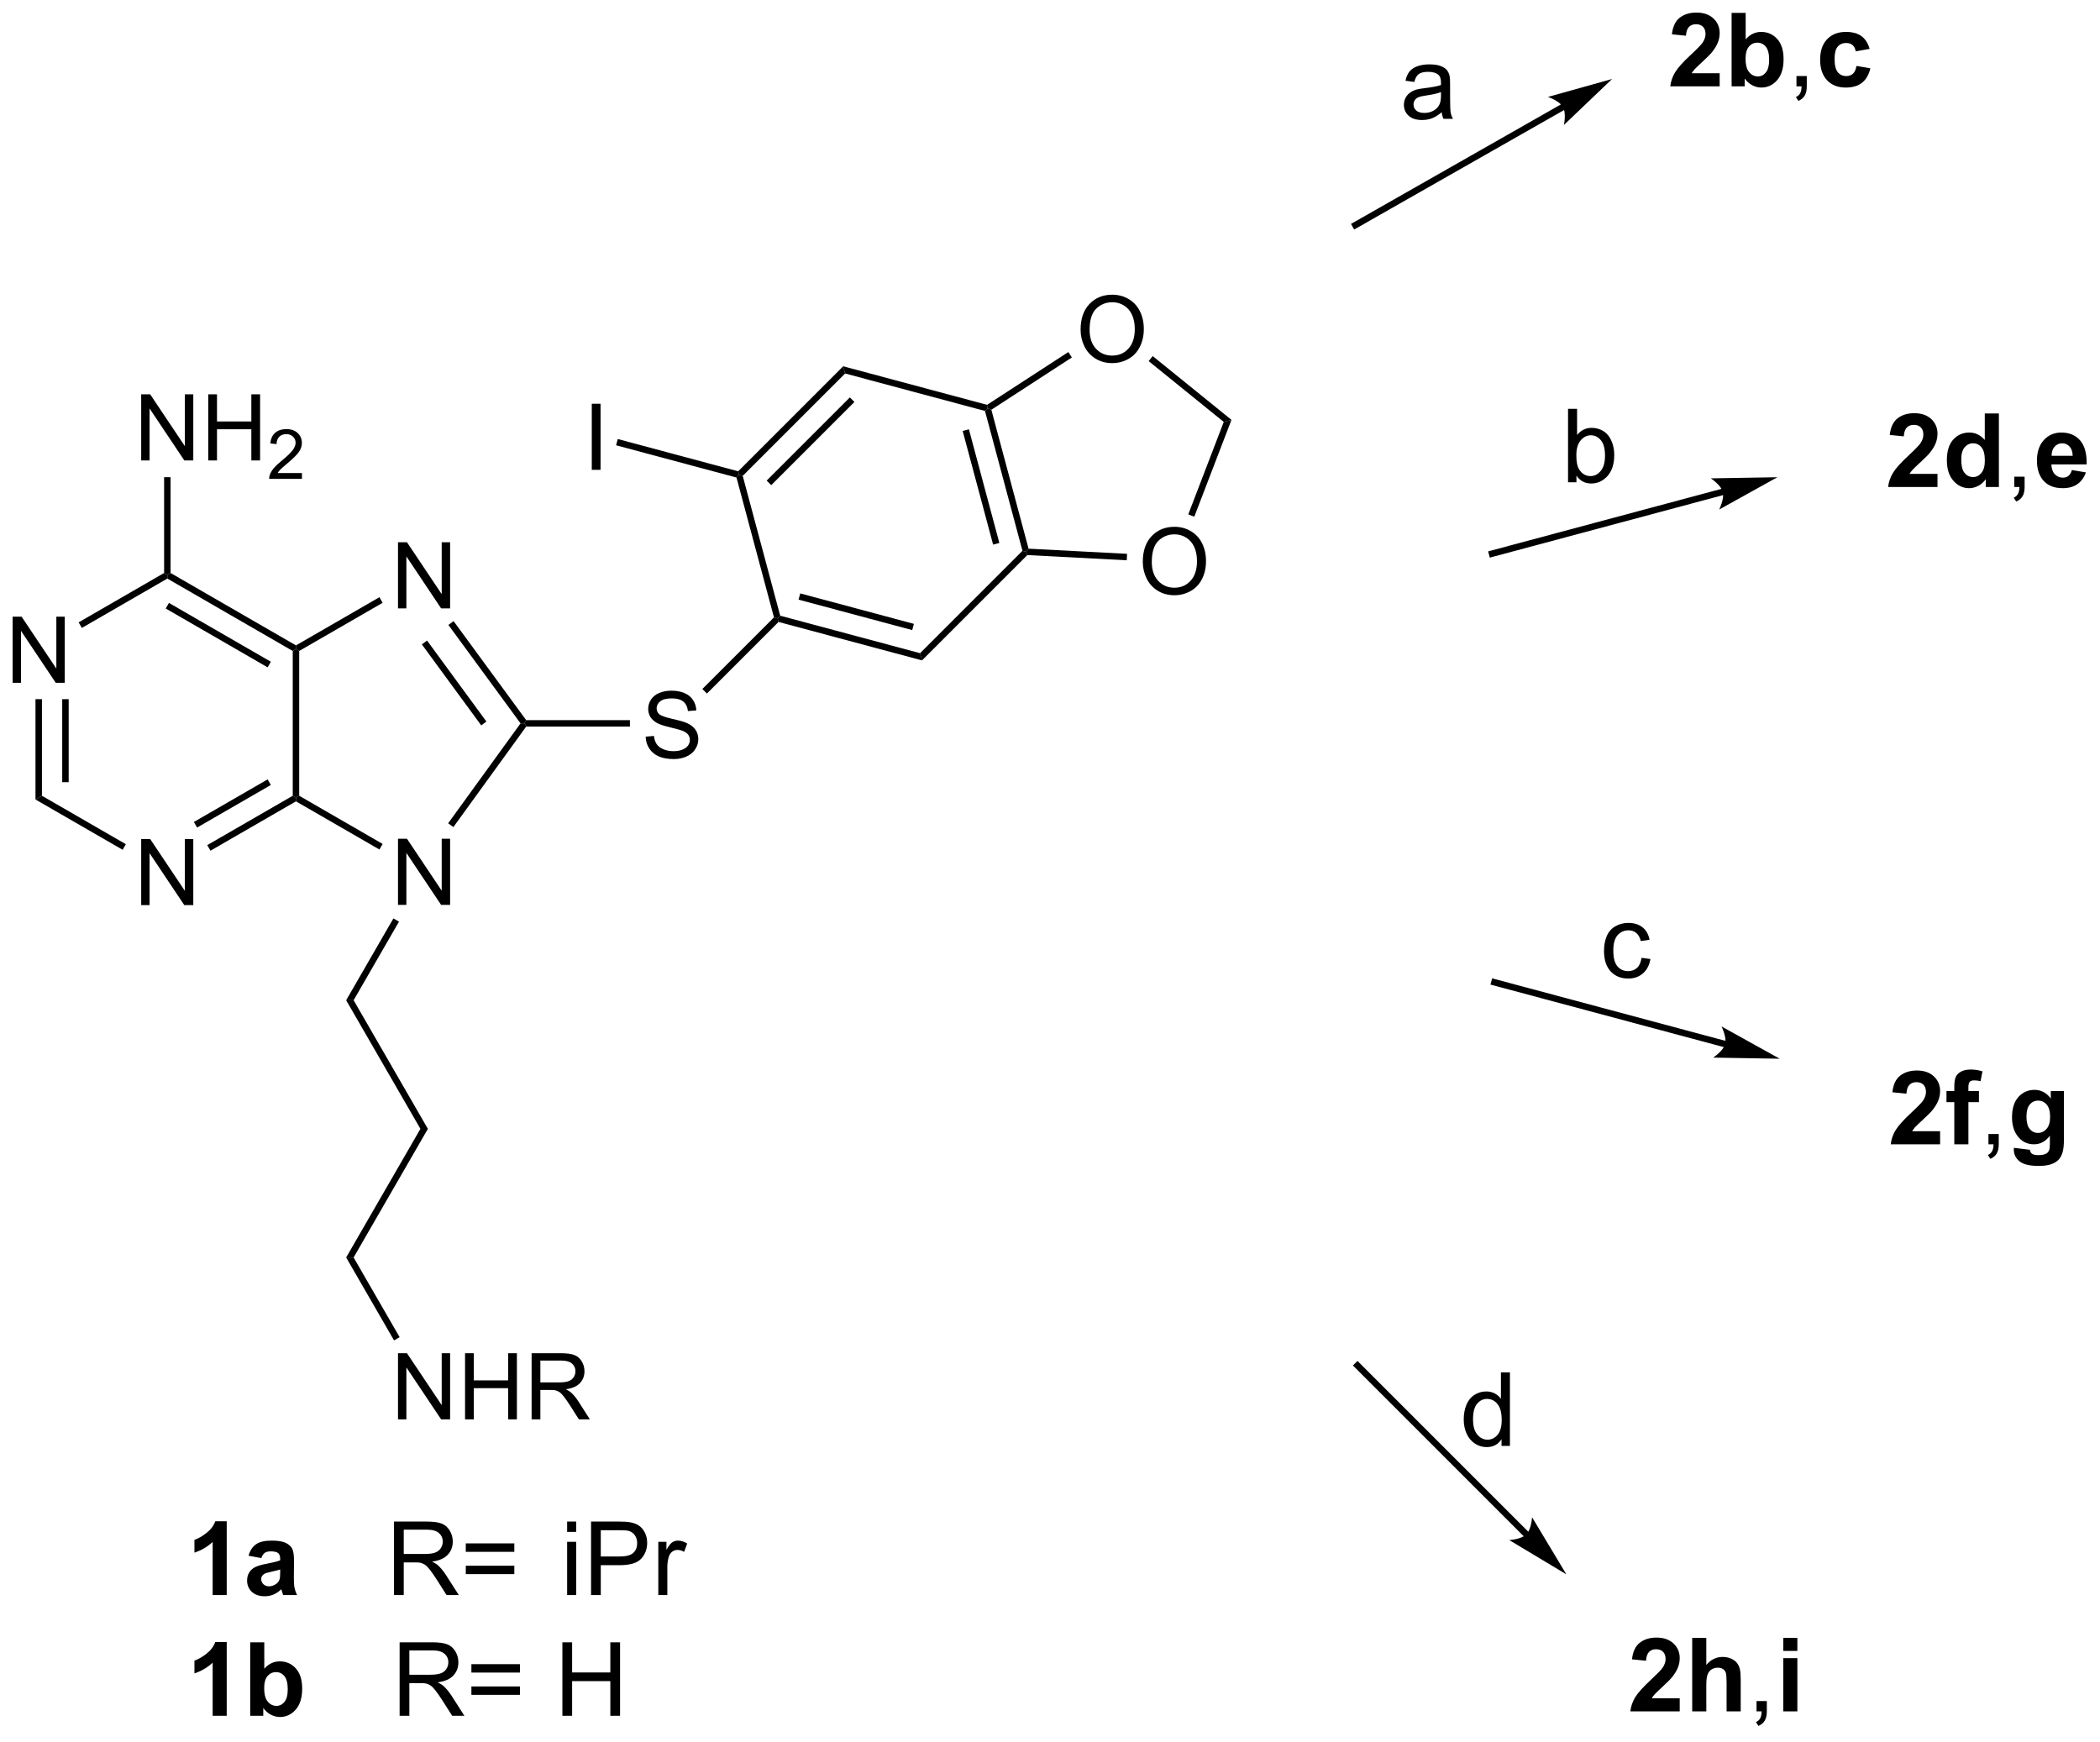 <?xml version="1.0" encoding="UTF-8"?>
<!DOCTYPE svg PUBLIC '-//W3C//DTD SVG 1.0//EN'
          'http://www.w3.org/TR/2001/REC-SVG-20010904/DTD/svg10.dtd'>
<svg stroke-dasharray="none" shape-rendering="auto" xmlns="http://www.w3.org/2000/svg" font-family="'Dialog'" text-rendering="auto" width="446" fill-opacity="1" color-interpolation="auto" color-rendering="auto" preserveAspectRatio="xMidYMid meet" font-size="12px" viewBox="0 0 446 370" fill="black" xmlns:xlink="http://www.w3.org/1999/xlink" stroke="black" image-rendering="auto" stroke-miterlimit="10" stroke-linecap="square" stroke-linejoin="miter" font-style="normal" stroke-width="1" height="370" stroke-dashoffset="0" font-weight="normal" stroke-opacity="1"
><!--Generated by the Batik Graphics2D SVG Generator--><defs id="genericDefs"
  /><g
  ><defs id="defs1"
    ><clipPath clipPathUnits="userSpaceOnUse" id="clipPath1"
      ><path d="M1.206 2.329 L168.415 2.329 L168.415 140.794 L1.206 140.794 L1.206 2.329 Z"
      /></clipPath
      ><clipPath clipPathUnits="userSpaceOnUse" id="clipPath2"
      ><path d="M10.026 27.733 L10.026 162.349 L172.585 162.349 L172.585 27.733 Z"
      /></clipPath
    ></defs
    ><g transform="scale(2.667,2.667) translate(-1.206,-2.329) matrix(1.029,0,0,1.029,-9.106,-26.198)"
    ><path d="M10.998 80.57 L10.998 75.452 L11.694 75.452 L14.382 79.469 L14.382 75.452 L15.031 75.452 L15.031 80.57 L14.335 80.57 L11.647 76.549 L11.647 80.57 L10.998 80.57 Z" stroke="none" clip-path="url(#clipPath2)"
    /></g
    ><g transform="matrix(2.743,0,0,2.743,-27.5,-76.071)"
    ><path d="M20.957 97.82 L20.957 92.702 L21.653 92.702 L24.341 96.719 L24.341 92.702 L24.991 92.702 L24.991 97.82 L24.295 97.82 L21.607 93.799 L21.607 97.82 L20.957 97.82 Z" stroke="none" clip-path="url(#clipPath2)"
    /></g
    ><g transform="matrix(2.743,0,0,2.743,-27.5,-76.071)"
    ><path d="M12.773 81.87 L13.273 81.87 L13.273 89.351 L12.773 89.64 ZM14.843 81.87 L14.843 88.3 L15.343 88.3 L15.343 81.87 Z" stroke="none" clip-path="url(#clipPath2)"
    /></g
    ><g transform="matrix(2.743,0,0,2.743,-27.5,-76.071)"
    ><path d="M12.773 89.64 L13.273 89.351 L19.769 93.102 L19.519 93.534 Z" stroke="none" clip-path="url(#clipPath2)"
    /></g
    ><g transform="matrix(2.743,0,0,2.743,-27.5,-76.071)"
    ><path d="M26.322 93.606 L26.072 93.173 L32.691 89.351 L32.941 89.495 L32.941 89.784 ZM25.287 91.813 L30.996 88.517 L30.746 88.084 L25.037 91.38 Z" stroke="none" clip-path="url(#clipPath2)"
    /></g
    ><g transform="matrix(2.743,0,0,2.743,-27.5,-76.071)"
    ><path d="M33.191 89.351 L32.941 89.495 L32.691 89.351 L32.691 78.14 L32.941 77.995 L33.191 78.14 Z" stroke="none" clip-path="url(#clipPath2)"
    /></g
    ><g transform="matrix(2.743,0,0,2.743,-27.5,-76.071)"
    ><path d="M32.941 77.707 L32.941 77.995 L32.691 78.14 L22.982 72.534 L22.982 72.245 L23.232 72.101 ZM30.996 78.974 L23.107 74.419 L22.857 74.852 L30.746 79.407 Z" stroke="none" clip-path="url(#clipPath2)"
    /></g
    ><g transform="matrix(2.743,0,0,2.743,-27.5,-76.071)"
    ><path d="M22.732 72.101 L22.982 72.245 L22.982 72.534 L16.363 76.356 L16.113 75.923 Z" stroke="none" clip-path="url(#clipPath2)"
    /></g
    ><g transform="matrix(2.743,0,0,2.743,-27.5,-76.071)"
    ><path d="M20.957 63.385 L20.957 58.267 L21.653 58.267 L24.341 62.284 L24.341 58.267 L24.991 58.267 L24.991 63.385 L24.295 63.385 L21.607 59.363 L21.607 63.385 L20.957 63.385 ZM26.149 63.385 L26.149 58.267 L26.826 58.267 L26.826 60.369 L29.486 60.369 L29.486 58.267 L30.163 58.267 L30.163 63.385 L29.486 63.385 L29.486 60.972 L26.826 60.972 L26.826 63.385 L26.149 63.385 Z" stroke="none" clip-path="url(#clipPath2)"
    /></g
    ><g transform="matrix(2.743,0,0,2.743,-27.5,-76.071)"
    ><path d="M33.404 64.361 L33.404 64.815 L30.866 64.815 Q30.86 64.644 30.922 64.487 Q31.018 64.229 31.231 63.977 Q31.445 63.726 31.849 63.396 Q32.473 62.883 32.693 62.583 Q32.913 62.282 32.913 62.015 Q32.913 61.736 32.713 61.544 Q32.514 61.35 32.191 61.35 Q31.85 61.35 31.646 61.554 Q31.442 61.759 31.44 62.12 L30.955 62.071 Q31.005 61.528 31.33 61.245 Q31.655 60.961 32.201 60.961 Q32.755 60.961 33.076 61.268 Q33.399 61.574 33.399 62.026 Q33.399 62.256 33.304 62.48 Q33.21 62.701 32.99 62.947 Q32.772 63.194 32.264 63.623 Q31.84 63.979 31.719 64.107 Q31.599 64.234 31.52 64.361 L33.404 64.361 Z" stroke="none" clip-path="url(#clipPath2)"
    /></g
    ><g transform="matrix(2.743,0,0,2.743,-27.5,-76.071)"
    ><path d="M23.232 72.101 L22.982 72.245 L22.732 72.101 L22.732 64.685 L23.232 64.685 Z" stroke="none" clip-path="url(#clipPath2)"
    /></g
    ><g transform="matrix(2.743,0,0,2.743,-27.5,-76.071)"
    ><path d="M40.841 74.84 L40.841 69.722 L41.537 69.722 L44.225 73.739 L44.225 69.722 L44.875 69.722 L44.875 74.84 L44.179 74.84 L41.49 70.818 L41.49 74.84 L40.841 74.84 Z" stroke="none" clip-path="url(#clipPath2)"
    /></g
    ><g transform="matrix(2.743,0,0,2.743,-27.5,-76.071)"
    ><path d="M33.191 78.14 L32.941 77.995 L32.941 77.707 L39.403 73.976 L39.653 74.409 Z" stroke="none" clip-path="url(#clipPath2)"
    /></g
    ><g transform="matrix(2.743,0,0,2.743,-27.5,-76.071)"
    ><path d="M40.841 97.8 L40.841 92.682 L41.537 92.682 L44.225 96.7 L44.225 92.682 L44.875 92.682 L44.875 97.8 L44.179 97.8 L41.49 93.778 L41.49 97.8 L40.841 97.8 Z" stroke="none" clip-path="url(#clipPath2)"
    /></g
    ><g transform="matrix(2.743,0,0,2.743,-27.5,-76.071)"
    ><path d="M32.941 89.784 L32.941 89.495 L33.191 89.351 L39.653 93.082 L39.403 93.514 Z" stroke="none" clip-path="url(#clipPath2)"
    /></g
    ><g transform="matrix(2.743,0,0,2.743,-27.5,-76.071)"
    ><path d="M45.129 91.777 L44.724 91.483 L50.329 83.746 L50.638 83.745 L50.766 83.995 Z" stroke="none" clip-path="url(#clipPath2)"
    /></g
    ><g transform="matrix(2.743,0,0,2.743,-27.5,-76.071)"
    ><path d="M50.765 83.495 L50.638 83.745 L50.329 83.746 L44.743 76.125 L45.146 75.829 ZM47.688 83.606 L43.092 77.335 L42.688 77.63 L47.285 83.902 Z" stroke="none" clip-path="url(#clipPath2)"
    /></g
    ><g transform="matrix(2.743,0,0,2.743,-27.5,-76.071)"
    ><path d="M60.017 84.775 L60.657 84.719 Q60.702 85.103 60.867 85.35 Q61.034 85.596 61.383 85.748 Q61.733 85.899 62.168 85.899 Q62.557 85.899 62.852 85.785 Q63.15 85.668 63.294 85.468 Q63.439 85.268 63.439 85.031 Q63.439 84.789 63.299 84.609 Q63.159 84.43 62.838 84.307 Q62.633 84.228 61.928 84.058 Q61.223 83.888 60.939 83.739 Q60.574 83.546 60.392 83.262 Q60.213 82.978 60.213 82.624 Q60.213 82.238 60.432 81.9 Q60.653 81.563 61.074 81.388 Q61.498 81.214 62.014 81.214 Q62.584 81.214 63.017 81.398 Q63.453 81.582 63.685 81.938 Q63.92 82.294 63.939 82.743 L63.29 82.792 Q63.236 82.308 62.934 82.061 Q62.633 81.812 62.042 81.812 Q61.428 81.812 61.146 82.038 Q60.867 82.261 60.867 82.58 Q60.867 82.855 61.065 83.034 Q61.26 83.211 62.086 83.399 Q62.913 83.585 63.22 83.725 Q63.667 83.93 63.879 84.246 Q64.093 84.563 64.093 84.975 Q64.093 85.382 63.858 85.745 Q63.625 86.106 63.185 86.309 Q62.747 86.509 62.2 86.509 Q61.505 86.509 61.034 86.306 Q60.567 86.101 60.299 85.697 Q60.031 85.289 60.017 84.775 Z" stroke="none" clip-path="url(#clipPath2)"
    /></g
    ><g transform="matrix(2.743,0,0,2.743,-27.5,-76.071)"
    ><path d="M50.766 83.995 L50.638 83.745 L50.765 83.495 L58.798 83.495 L58.798 83.995 Z" stroke="none" clip-path="url(#clipPath2)"
    /></g
    ><g transform="matrix(2.743,0,0,2.743,-27.5,-76.071)"
    ><path d="M40.485 98.849 L40.918 99.099 L37.405 105.185 L36.827 105.185 Z" stroke="none" clip-path="url(#clipPath2)"
    /></g
    ><g transform="matrix(2.743,0,0,2.743,-27.5,-76.071)"
    ><path d="M36.827 105.185 L37.405 105.185 L43.155 115.144 L42.577 115.144 Z" stroke="none" clip-path="url(#clipPath2)"
    /></g
    ><g transform="matrix(2.743,0,0,2.743,-27.5,-76.071)"
    ><path d="M42.577 115.144 L43.155 115.144 L37.405 125.103 L36.827 125.103 Z" stroke="none" clip-path="url(#clipPath2)"
    /></g
    ><g transform="matrix(2.743,0,0,2.743,-27.5,-76.071)"
    ><path d="M40.841 137.638 L40.841 132.519 L41.537 132.519 L44.225 136.537 L44.225 132.519 L44.875 132.519 L44.875 137.638 L44.179 137.638 L41.49 133.616 L41.49 137.638 L40.841 137.638 ZM46.033 137.638 L46.033 132.519 L46.71 132.519 L46.71 134.621 L49.37 134.621 L49.37 132.519 L50.047 132.519 L50.047 137.638 L49.37 137.638 L49.37 135.224 L46.71 135.224 L46.71 137.638 L46.033 137.638 ZM51.187 137.638 L51.187 132.519 L53.456 132.519 Q54.14 132.519 54.496 132.657 Q54.852 132.794 55.064 133.143 Q55.279 133.492 55.279 133.916 Q55.279 134.461 54.925 134.835 Q54.573 135.208 53.835 135.308 Q54.105 135.438 54.245 135.564 Q54.541 135.836 54.806 136.244 L55.697 137.638 L54.846 137.638 L54.168 136.572 Q53.87 136.111 53.677 135.866 Q53.486 135.622 53.335 135.524 Q53.184 135.427 53.026 135.389 Q52.911 135.364 52.648 135.364 L51.864 135.364 L51.864 137.638 L51.187 137.638 ZM51.864 134.777 L53.319 134.777 Q53.784 134.777 54.045 134.682 Q54.308 134.586 54.443 134.375 Q54.58 134.163 54.58 133.916 Q54.58 133.553 54.315 133.32 Q54.052 133.085 53.484 133.085 L51.864 133.085 L51.864 134.777 Z" stroke="none" clip-path="url(#clipPath2)"
    /></g
    ><g transform="matrix(2.743,0,0,2.743,-27.5,-76.071)"
    ><path d="M36.827 125.103 L37.405 125.103 L40.967 131.274 L40.534 131.524 Z" stroke="none" clip-path="url(#clipPath2)"
    /></g
    ><g transform="matrix(2.743,0,0,2.743,-27.5,-76.071)"
    ><path d="M64.759 81.438 L64.406 81.084 L69.951 75.539 L70.23 75.614 L70.305 75.892 Z" stroke="none" clip-path="url(#clipPath2)"
    /></g
    ><g transform="matrix(2.743,0,0,2.743,-27.5,-76.071)"
    ><path d="M70.305 75.892 L70.23 75.614 L70.434 75.409 L81.263 78.311 L81.413 78.869 ZM71.855 74.165 L80.655 76.523 L80.784 76.04 L71.985 73.682 Z" stroke="none" clip-path="url(#clipPath2)"
    /></g
    ><g transform="matrix(2.743,0,0,2.743,-27.5,-76.071)"
    ><path d="M81.413 78.869 L81.263 78.311 L89.191 70.384 L89.47 70.458 L89.568 70.714 Z" stroke="none" clip-path="url(#clipPath2)"
    /></g
    ><g transform="matrix(2.743,0,0,2.743,-27.5,-76.071)"
    ><path d="M89.664 70.218 L89.47 70.458 L89.191 70.384 L86.289 59.554 L86.493 59.35 L86.782 59.461 ZM87.402 69.775 L85.045 60.976 L84.562 61.105 L86.919 69.904 Z" stroke="none" clip-path="url(#clipPath2)"
    /></g
    ><g transform="matrix(2.743,0,0,2.743,-27.5,-76.071)"
    ><path d="M86.45 59.08 L86.493 59.35 L86.289 59.554 L75.46 56.653 L75.31 56.095 Z" stroke="none" clip-path="url(#clipPath2)"
    /></g
    ><g transform="matrix(2.743,0,0,2.743,-27.5,-76.071)"
    ><path d="M75.31 56.095 L75.46 56.653 L67.532 64.58 L67.253 64.505 L67.179 64.227 ZM75.827 58.506 L69.385 64.947 L69.739 65.301 L76.18 58.859 Z" stroke="none" clip-path="url(#clipPath2)"
    /></g
    ><g transform="matrix(2.743,0,0,2.743,-27.5,-76.071)"
    ><path d="M67.049 64.71 L67.253 64.505 L67.532 64.58 L70.434 75.409 L70.23 75.614 L69.951 75.539 Z" stroke="none" clip-path="url(#clipPath2)"
    /></g
    ><g transform="matrix(2.743,0,0,2.743,-27.5,-76.071)"
    ><path d="M55.846 64.114 L55.846 58.996 L56.524 58.996 L56.524 64.114 L55.846 64.114 Z" stroke="none" clip-path="url(#clipPath2)"
    /></g
    ><g transform="matrix(2.743,0,0,2.743,-27.5,-76.071)"
    ><path d="M67.179 64.227 L67.253 64.505 L67.049 64.71 L57.726 62.212 L57.855 61.728 Z" stroke="none" clip-path="url(#clipPath2)"
    /></g
    ><g transform="matrix(2.743,0,0,2.743,-27.5,-76.071)"
    ><path d="M98.508 71.243 Q98.508 69.967 99.192 69.248 Q99.876 68.526 100.959 68.526 Q101.666 68.526 102.234 68.866 Q102.804 69.204 103.102 69.809 Q103.402 70.414 103.402 71.182 Q103.402 71.962 103.088 72.576 Q102.774 73.191 102.197 73.507 Q101.622 73.824 100.954 73.824 Q100.232 73.824 99.662 73.475 Q99.094 73.123 98.801 72.52 Q98.508 71.915 98.508 71.243 ZM99.206 71.252 Q99.206 72.178 99.702 72.711 Q100.2 73.242 100.951 73.242 Q101.715 73.242 102.208 72.704 Q102.704 72.166 102.704 71.18 Q102.704 70.553 102.492 70.088 Q102.281 69.623 101.873 69.367 Q101.468 69.108 100.961 69.108 Q100.242 69.108 99.723 69.604 Q99.206 70.097 99.206 71.252 Z" stroke="none" clip-path="url(#clipPath2)"
    /></g
    ><g transform="matrix(2.743,0,0,2.743,-27.5,-76.071)"
    ><path d="M93.692 53.269 Q93.692 51.994 94.376 51.274 Q95.06 50.553 96.143 50.553 Q96.85 50.553 97.418 50.893 Q97.988 51.23 98.286 51.835 Q98.587 52.441 98.587 53.209 Q98.587 53.988 98.272 54.603 Q97.958 55.217 97.381 55.534 Q96.806 55.85 96.138 55.85 Q95.416 55.85 94.846 55.501 Q94.278 55.15 93.985 54.547 Q93.692 53.942 93.692 53.269 ZM94.39 53.278 Q94.39 54.205 94.886 54.738 Q95.384 55.268 96.136 55.268 Q96.899 55.268 97.392 54.731 Q97.888 54.193 97.888 53.206 Q97.888 52.58 97.676 52.115 Q97.465 51.649 97.057 51.393 Q96.652 51.135 96.145 51.135 Q95.426 51.135 94.907 51.63 Q94.39 52.124 94.39 53.278 Z" stroke="none" clip-path="url(#clipPath2)"
    /></g
    ><g transform="matrix(2.743,0,0,2.743,-27.5,-76.071)"
    ><path d="M89.568 70.714 L89.47 70.458 L89.664 70.218 L97.291 70.618 L97.265 71.117 Z" stroke="none" clip-path="url(#clipPath2)"
    /></g
    ><g transform="matrix(2.743,0,0,2.743,-27.5,-76.071)"
    ><path d="M102.495 67.744 L102.028 67.565 L104.777 60.404 L105.374 60.244 Z" stroke="none" clip-path="url(#clipPath2)"
    /></g
    ><g transform="matrix(2.743,0,0,2.743,-27.5,-76.071)"
    ><path d="M105.374 60.244 L104.777 60.404 L98.962 55.695 L99.276 55.306 Z" stroke="none" clip-path="url(#clipPath2)"
    /></g
    ><g transform="matrix(2.743,0,0,2.743,-27.5,-76.071)"
    ><path d="M92.744 54.993 L93.016 55.412 L86.782 59.461 L86.493 59.35 L86.45 59.08 Z" stroke="none" clip-path="url(#clipPath2)"
    /></g
    ><g transform="matrix(2.743,0,0,2.743,-27.5,-76.071)"
    ><path d="M27.58 151.243 L26.491 151.243 L26.491 147.131 Q25.893 147.69 25.08 147.959 L25.08 146.968 Q25.507 146.828 26.007 146.44 Q26.509 146.049 26.695 145.529 L27.58 145.529 L27.58 151.243 ZM30.26 148.379 L29.269 148.2 Q29.437 147.602 29.843 147.315 Q30.252 147.028 31.054 147.028 Q31.784 147.028 32.141 147.201 Q32.498 147.372 32.643 147.638 Q32.791 147.905 32.791 148.614 L32.778 149.887 Q32.778 150.431 32.83 150.69 Q32.884 150.948 33.026 151.243 L31.947 151.243 Q31.906 151.135 31.844 150.92 Q31.815 150.824 31.805 150.793 Q31.525 151.065 31.207 151.202 Q30.889 151.337 30.526 151.337 Q29.89 151.337 29.522 150.992 Q29.157 150.645 29.157 150.118 Q29.157 149.768 29.323 149.494 Q29.491 149.22 29.791 149.075 Q30.092 148.93 30.658 148.821 Q31.424 148.676 31.719 148.552 L31.719 148.443 Q31.719 148.13 31.564 147.995 Q31.409 147.861 30.977 147.861 Q30.687 147.861 30.524 147.977 Q30.361 148.091 30.26 148.379 ZM31.719 149.264 Q31.51 149.333 31.054 149.432 Q30.601 149.528 30.462 149.621 Q30.247 149.771 30.247 150.004 Q30.247 150.234 30.418 150.402 Q30.588 150.568 30.852 150.568 Q31.148 150.568 31.417 150.374 Q31.613 150.226 31.675 150.012 Q31.719 149.872 31.719 149.481 L31.719 149.264 Z" stroke="none" clip-path="url(#clipPath2)"
    /></g
    ><g transform="matrix(2.743,0,0,2.743,-27.5,-76.071)"
    ><path d="M40.533 151.243 L40.533 145.553 L43.056 145.553 Q43.817 145.553 44.213 145.705 Q44.609 145.858 44.844 146.246 Q45.082 146.634 45.082 147.105 Q45.082 147.711 44.689 148.127 Q44.298 148.542 43.478 148.653 Q43.778 148.798 43.933 148.938 Q44.262 149.24 44.557 149.693 L45.548 151.243 L44.601 151.243 L43.848 150.058 Q43.517 149.546 43.302 149.274 Q43.09 149.002 42.921 148.893 Q42.753 148.785 42.577 148.743 Q42.45 148.715 42.158 148.715 L41.286 148.715 L41.286 151.243 L40.533 151.243 ZM41.286 148.063 L42.903 148.063 Q43.421 148.063 43.711 147.957 Q44.003 147.851 44.153 147.615 Q44.306 147.38 44.306 147.105 Q44.306 146.702 44.011 146.443 Q43.718 146.181 43.087 146.181 L41.286 146.181 L41.286 148.063 ZM49.848 147.897 L46.09 147.897 L46.09 147.245 L49.848 147.245 L49.848 147.897 ZM49.848 149.623 L46.09 149.623 L46.09 148.971 L49.848 148.971 L49.848 149.623 Z" stroke="none" clip-path="url(#clipPath2)"
    /></g
    ><g transform="matrix(2.743,0,0,2.743,-27.5,-76.071)"
    ><path d="M53.937 146.355 L53.937 145.553 L54.636 145.553 L54.636 146.355 L53.937 146.355 ZM53.937 151.243 L53.937 147.121 L54.636 147.121 L54.636 151.243 L53.937 151.243 ZM55.789 151.243 L55.789 145.553 L57.937 145.553 Q58.504 145.553 58.801 145.607 Q59.221 145.677 59.503 145.873 Q59.787 146.067 59.961 146.422 Q60.134 146.774 60.134 147.198 Q60.134 147.923 59.671 148.428 Q59.21 148.93 58.002 148.93 L56.542 148.93 L56.542 151.243 L55.789 151.243 ZM56.542 148.257 L58.015 148.257 Q58.744 148.257 59.05 147.985 Q59.358 147.713 59.358 147.222 Q59.358 146.865 59.177 146.611 Q58.995 146.355 58.7 146.275 Q58.511 146.223 57.999 146.223 L56.542 146.223 L56.542 148.257 ZM60.996 151.243 L60.996 147.121 L61.625 147.121 L61.625 147.744 Q61.865 147.307 62.067 147.167 Q62.272 147.028 62.518 147.028 Q62.87 147.028 63.234 147.253 L62.994 147.9 Q62.738 147.75 62.481 147.75 Q62.254 147.75 62.07 147.887 Q61.889 148.024 61.811 148.27 Q61.695 148.643 61.695 149.085 L61.695 151.243 L60.996 151.243 Z" stroke="none" clip-path="url(#clipPath2)"
    /></g
    ><g transform="matrix(2.743,0,0,2.743,-27.5,-76.071)"
    ><path d="M27.58 160.593 L26.491 160.593 L26.491 156.481 Q25.893 157.04 25.08 157.309 L25.08 156.318 Q25.507 156.178 26.007 155.79 Q26.509 155.399 26.695 154.879 L27.58 154.879 L27.58 160.593 ZM29.398 160.593 L29.398 154.903 L30.488 154.903 L30.488 156.952 Q30.992 156.378 31.683 156.378 Q32.436 156.378 32.928 156.924 Q33.422 157.467 33.422 158.489 Q33.422 159.545 32.92 160.117 Q32.418 160.686 31.699 160.686 Q31.347 160.686 31.003 160.511 Q30.658 160.332 30.41 159.988 L30.41 160.593 L29.398 160.593 ZM30.48 158.443 Q30.48 159.082 30.682 159.39 Q30.966 159.825 31.435 159.825 Q31.797 159.825 32.051 159.517 Q32.304 159.206 32.304 158.544 Q32.304 157.837 32.048 157.524 Q31.792 157.211 31.393 157.211 Q31 157.211 30.739 157.516 Q30.48 157.822 30.48 158.443 Z" stroke="none" clip-path="url(#clipPath2)"
    /></g
    ><g transform="matrix(2.743,0,0,2.743,-27.5,-76.071)"
    ><path d="M40.967 160.593 L40.967 154.903 L43.49 154.903 Q44.251 154.903 44.647 155.055 Q45.043 155.208 45.278 155.596 Q45.516 155.984 45.516 156.455 Q45.516 157.061 45.123 157.477 Q44.732 157.892 43.912 158.003 Q44.212 158.148 44.367 158.287 Q44.696 158.59 44.991 159.043 L45.982 160.593 L45.035 160.593 L44.282 159.408 Q43.951 158.896 43.736 158.624 Q43.524 158.352 43.355 158.244 Q43.187 158.135 43.011 158.093 Q42.885 158.065 42.592 158.065 L41.72 158.065 L41.72 160.593 L40.967 160.593 ZM41.72 157.413 L43.337 157.413 Q43.855 157.413 44.145 157.307 Q44.437 157.201 44.587 156.965 Q44.74 156.73 44.74 156.455 Q44.74 156.052 44.445 155.793 Q44.153 155.531 43.521 155.531 L41.72 155.531 L41.72 157.413 ZM50.282 157.247 L46.524 157.247 L46.524 156.595 L50.282 156.595 L50.282 157.247 ZM50.282 158.973 L46.524 158.973 L46.524 158.321 L50.282 158.321 L50.282 158.973 ZM53.57 160.593 L53.57 154.903 L54.323 154.903 L54.323 157.239 L57.281 157.239 L57.281 154.903 L58.034 154.903 L58.034 160.593 L57.281 160.593 L57.281 157.91 L54.323 157.91 L54.323 160.593 L53.57 160.593 Z" stroke="none" clip-path="url(#clipPath2)"
    /></g
    ><g transform="matrix(2.743,0,0,2.743,-27.5,-76.071)"
    ><path d="M128.384 146.367 L115.308 133.291 L115.131 133.114 L114.777 133.467 L114.954 133.644 L128.031 146.721 L128.207 146.898 L128.561 146.544 L128.384 146.367 ZM131.301 149.638 L128.649 145.218 C128.649 145.218 128.594 146.157 128.207 146.544 C127.821 146.931 126.882 146.986 126.882 146.986 Z" stroke="none" clip-path="url(#clipPath2)"
    /></g
    ><g transform="matrix(2.743,0,0,2.743,-27.5,-76.071)"
    ><path d="M143.173 33.405 L143.173 34.42 L139.35 34.42 Q139.412 33.845 139.723 33.33 Q140.034 32.815 140.95 31.966 Q141.687 31.278 141.853 31.035 Q142.078 30.696 142.078 30.367 Q142.078 30.002 141.881 29.805 Q141.687 29.609 141.34 29.609 Q140.999 29.609 140.797 29.816 Q140.595 30.02 140.564 30.499 L139.477 30.39 Q139.575 29.49 140.088 29.099 Q140.6 28.706 141.369 28.706 Q142.21 28.706 142.691 29.161 Q143.173 29.614 143.173 30.289 Q143.173 30.672 143.035 31.022 Q142.898 31.369 142.598 31.749 Q142.401 32 141.884 32.474 Q141.369 32.947 141.229 33.102 Q141.092 33.258 141.006 33.405 L143.173 33.405 ZM144.098 34.42 L144.098 28.729 L145.187 28.729 L145.187 30.779 Q145.692 30.204 146.383 30.204 Q147.136 30.204 147.628 30.75 Q148.122 31.294 148.122 32.316 Q148.122 33.372 147.62 33.944 Q147.118 34.513 146.398 34.513 Q146.046 34.513 145.702 34.337 Q145.358 34.158 145.11 33.814 L145.11 34.42 L144.098 34.42 ZM145.179 32.269 Q145.179 32.908 145.381 33.216 Q145.666 33.651 146.134 33.651 Q146.497 33.651 146.75 33.343 Q147.004 33.033 147.004 32.37 Q147.004 31.664 146.748 31.351 Q146.492 31.037 146.093 31.037 Q145.7 31.037 145.438 31.343 Q145.179 31.648 145.179 32.269 Z" stroke="none" clip-path="url(#clipPath2)"
    /></g
    ><g transform="matrix(2.743,0,0,2.743,-27.5,-76.071)"
    ><path d="M149.12 34.42 L149.12 33.623 L149.918 33.623 L149.918 34.42 Q149.918 34.86 149.762 35.129 Q149.607 35.398 149.268 35.545 L149.074 35.248 Q149.297 35.15 149.4 34.961 Q149.506 34.774 149.516 34.42 L149.12 34.42 Z" stroke="none" clip-path="url(#clipPath2)"
    /></g
    ><g transform="matrix(2.743,0,0,2.743,-27.5,-76.071)"
    ><path d="M154.786 31.516 L153.709 31.71 Q153.655 31.387 153.463 31.224 Q153.272 31.061 152.964 31.061 Q152.558 31.061 152.314 31.343 Q152.071 31.625 152.071 32.285 Q152.071 33.017 152.317 33.32 Q152.565 33.623 152.979 33.623 Q153.29 33.623 153.487 33.447 Q153.686 33.271 153.769 32.839 L154.84 33.022 Q154.672 33.76 154.198 34.138 Q153.725 34.513 152.93 34.513 Q152.024 34.513 151.486 33.944 Q150.951 33.372 150.951 32.362 Q150.951 31.34 151.489 30.773 Q152.03 30.204 152.948 30.204 Q153.702 30.204 154.147 30.527 Q154.592 30.851 154.786 31.516 Z" stroke="none" clip-path="url(#clipPath2)"
    /></g
    ><g transform="matrix(2.743,0,0,2.743,-27.5,-76.071)"
    ><path d="M160.241 115.326 L160.241 116.34 L156.419 116.34 Q156.481 115.766 156.792 115.251 Q157.102 114.736 158.018 113.887 Q158.756 113.198 158.921 112.955 Q159.147 112.616 159.147 112.288 Q159.147 111.923 158.95 111.726 Q158.756 111.529 158.409 111.529 Q158.067 111.529 157.866 111.736 Q157.664 111.941 157.633 112.419 L156.546 112.311 Q156.644 111.41 157.156 111.019 Q157.669 110.626 158.438 110.626 Q159.279 110.626 159.76 111.082 Q160.241 111.534 160.241 112.21 Q160.241 112.593 160.104 112.942 Q159.967 113.289 159.667 113.669 Q159.47 113.921 158.952 114.394 Q158.438 114.868 158.298 115.023 Q158.161 115.178 158.075 115.326 L160.241 115.326 ZM160.734 112.218 L161.34 112.218 L161.34 111.907 Q161.34 111.387 161.451 111.131 Q161.562 110.875 161.857 110.714 Q162.155 110.551 162.611 110.551 Q163.076 110.551 163.521 110.691 L163.374 111.452 Q163.115 111.39 162.875 111.39 Q162.636 111.39 162.533 111.501 Q162.432 111.612 162.432 111.925 L162.432 112.218 L163.247 112.218 L163.247 113.074 L162.432 113.074 L162.432 116.34 L161.34 116.34 L161.34 113.074 L160.734 113.074 L160.734 112.218 Z" stroke="none" clip-path="url(#clipPath2)"
    /></g
    ><g transform="matrix(2.743,0,0,2.743,-27.5,-76.071)"
    ><path d="M163.984 116.34 L163.984 115.543 L164.781 115.543 L164.781 116.34 Q164.781 116.78 164.626 117.049 Q164.47 117.318 164.131 117.466 L163.937 117.168 Q164.16 117.07 164.263 116.881 Q164.37 116.695 164.38 116.34 L163.984 116.34 Z" stroke="none" clip-path="url(#clipPath2)"
    /></g
    ><g transform="matrix(2.743,0,0,2.743,-27.5,-76.071)"
    ><path d="M165.954 116.612 L167.198 116.765 Q167.23 116.982 167.343 117.062 Q167.499 117.179 167.833 117.179 Q168.26 117.179 168.472 117.052 Q168.617 116.966 168.689 116.775 Q168.741 116.64 168.741 116.273 L168.741 115.672 Q168.252 116.34 167.506 116.34 Q166.676 116.34 166.189 115.636 Q165.809 115.082 165.809 114.254 Q165.809 113.219 166.308 112.673 Q166.808 112.124 167.548 112.124 Q168.314 112.124 168.811 112.795 L168.811 112.218 L169.83 112.218 L169.83 115.916 Q169.83 116.648 169.709 117.008 Q169.59 117.37 169.372 117.575 Q169.155 117.782 168.793 117.898 Q168.43 118.015 167.874 118.015 Q166.826 118.015 166.386 117.655 Q165.948 117.295 165.948 116.744 Q165.948 116.69 165.954 116.612 ZM166.927 114.192 Q166.927 114.85 167.18 115.155 Q167.437 115.458 167.809 115.458 Q168.208 115.458 168.482 115.147 Q168.759 114.834 168.759 114.221 Q168.759 113.579 168.495 113.268 Q168.231 112.958 167.827 112.958 Q167.437 112.958 167.18 113.263 Q166.927 113.569 166.927 114.192 Z" stroke="none" clip-path="url(#clipPath2)"
    /></g
    ><g transform="matrix(2.743,0,0,2.743,-27.5,-76.071)"
    ><path d="M143.661 108.34 L125.797 103.554 L125.556 103.489 L125.427 103.972 L125.669 104.037 L143.532 108.823 L143.773 108.888 L143.902 108.404 L143.661 108.34 ZM147.822 109.714 L143.316 107.213 C143.316 107.213 143.738 108.053 143.596 108.582 C143.455 109.11 142.669 109.627 142.669 109.627 Z" stroke="none" clip-path="url(#clipPath2)"
    /></g
    ><g transform="matrix(2.743,0,0,2.743,-27.5,-76.071)"
    ><path d="M160.039 64.427 L160.039 65.442 L156.217 65.442 Q156.279 64.867 156.589 64.352 Q156.9 63.837 157.816 62.989 Q158.553 62.3 158.719 62.057 Q158.944 61.718 158.944 61.389 Q158.944 61.024 158.748 60.828 Q158.553 60.631 158.207 60.631 Q157.865 60.631 157.663 60.838 Q157.461 61.042 157.43 61.521 L156.343 61.413 Q156.442 60.512 156.954 60.121 Q157.466 59.728 158.235 59.728 Q159.076 59.728 159.558 60.183 Q160.039 60.636 160.039 61.312 Q160.039 61.695 159.902 62.044 Q159.765 62.391 159.464 62.771 Q159.268 63.022 158.75 63.496 Q158.235 63.969 158.095 64.125 Q157.958 64.28 157.873 64.427 L160.039 64.427 ZM164.792 65.442 L163.777 65.442 L163.777 64.836 Q163.526 65.188 163.182 65.362 Q162.838 65.535 162.488 65.535 Q161.779 65.535 161.272 64.963 Q160.765 64.389 160.765 63.364 Q160.765 62.316 161.256 61.772 Q161.751 61.226 162.504 61.226 Q163.195 61.226 163.7 61.801 L163.7 59.751 L164.792 59.751 L164.792 65.442 ZM161.88 63.291 Q161.88 63.951 162.061 64.246 Q162.325 64.673 162.799 64.673 Q163.177 64.673 163.441 64.352 Q163.705 64.031 163.705 63.395 Q163.705 62.686 163.448 62.373 Q163.192 62.059 162.791 62.059 Q162.403 62.059 162.142 62.37 Q161.88 62.678 161.88 63.291 Z" stroke="none" clip-path="url(#clipPath2)"
    /></g
    ><g transform="matrix(2.743,0,0,2.743,-27.5,-76.071)"
    ><path d="M165.987 65.442 L165.987 64.645 L166.784 64.645 L166.784 65.442 Q166.784 65.882 166.629 66.151 Q166.473 66.42 166.134 66.568 L165.94 66.27 Q166.163 66.172 166.266 65.983 Q166.372 65.796 166.383 65.442 L165.987 65.442 Z" stroke="none" clip-path="url(#clipPath2)"
    /></g
    ><g transform="matrix(2.743,0,0,2.743,-27.5,-76.071)"
    ><path d="M170.444 64.13 L171.53 64.311 Q171.321 64.909 170.868 65.222 Q170.418 65.535 169.737 65.535 Q168.663 65.535 168.145 64.831 Q167.739 64.27 167.739 63.41 Q167.739 62.386 168.275 61.806 Q168.811 61.226 169.628 61.226 Q170.55 61.226 171.08 61.834 Q171.613 62.44 171.59 63.695 L168.857 63.695 Q168.868 64.179 169.119 64.451 Q169.372 64.72 169.75 64.72 Q170.006 64.72 170.18 64.58 Q170.356 64.44 170.444 64.13 ZM170.506 63.027 Q170.495 62.554 170.262 62.308 Q170.03 62.059 169.696 62.059 Q169.339 62.059 169.106 62.321 Q168.873 62.58 168.875 63.027 L170.506 63.027 Z" stroke="none" clip-path="url(#clipPath2)"
    /></g
    ><g transform="matrix(2.743,0,0,2.743,-27.5,-76.071)"
    ><path d="M140.08 159.237 L140.08 160.251 L136.258 160.251 Q136.32 159.677 136.631 159.161 Q136.941 158.647 137.857 157.798 Q138.595 157.109 138.761 156.866 Q138.986 156.527 138.986 156.198 Q138.986 155.833 138.789 155.637 Q138.595 155.44 138.248 155.44 Q137.907 155.44 137.705 155.647 Q137.503 155.852 137.472 156.33 L136.385 156.222 Q136.483 155.321 136.996 154.93 Q137.508 154.537 138.277 154.537 Q139.118 154.537 139.599 154.992 Q140.08 155.445 140.08 156.121 Q140.08 156.504 139.943 156.853 Q139.806 157.2 139.506 157.58 Q139.309 157.831 138.792 158.305 Q138.277 158.779 138.137 158.934 Q138 159.089 137.914 159.237 L140.08 159.237 ZM142.139 154.56 L142.139 156.651 Q142.667 156.035 143.399 156.035 Q143.777 156.035 144.08 156.175 Q144.383 156.315 144.535 156.532 Q144.688 156.75 144.745 157.013 Q144.802 157.278 144.802 157.831 L144.802 160.251 L143.71 160.251 L143.71 158.072 Q143.71 157.425 143.648 157.252 Q143.586 157.076 143.428 156.972 Q143.273 156.869 143.035 156.869 Q142.763 156.869 142.548 157.001 Q142.336 157.133 142.237 157.399 Q142.139 157.666 142.139 158.186 L142.139 160.251 L141.047 160.251 L141.047 154.56 L142.139 154.56 Z" stroke="none" clip-path="url(#clipPath2)"
    /></g
    ><g transform="matrix(2.743,0,0,2.743,-27.5,-76.071)"
    ><path d="M146.028 160.251 L146.028 159.454 L146.825 159.454 L146.825 160.251 Q146.825 160.691 146.67 160.96 Q146.515 161.229 146.176 161.377 L145.982 161.079 Q146.204 160.981 146.308 160.792 Q146.414 160.606 146.424 160.251 L146.028 160.251 Z" stroke="none" clip-path="url(#clipPath2)"
    /></g
    ><g transform="matrix(2.743,0,0,2.743,-27.5,-76.071)"
    ><path d="M148.099 155.57 L148.099 154.56 L149.189 154.56 L149.189 155.57 L148.099 155.57 ZM148.099 160.251 L148.099 156.129 L149.189 156.129 L149.189 160.251 L148.099 160.251 Z" stroke="none" clip-path="url(#clipPath2)"
    /></g
    ><g transform="matrix(2.743,0,0,2.743,-27.5,-76.071)"
    ><path d="M126.284 139.694 L126.284 139.174 Q125.893 139.787 125.132 139.787 Q124.638 139.787 124.224 139.516 Q123.813 139.244 123.585 138.757 Q123.357 138.268 123.357 137.637 Q123.357 137.018 123.562 136.516 Q123.769 136.014 124.18 135.748 Q124.592 135.478 125.101 135.478 Q125.474 135.478 125.764 135.636 Q126.056 135.792 126.237 136.045 L126.237 134.003 L126.934 134.003 L126.934 139.694 L126.284 139.694 ZM124.077 137.637 Q124.077 138.429 124.41 138.822 Q124.744 139.213 125.197 139.213 Q125.655 139.213 125.976 138.838 Q126.297 138.462 126.297 137.694 Q126.297 136.847 125.971 136.452 Q125.645 136.056 125.166 136.056 Q124.7 136.056 124.387 136.436 Q124.077 136.816 124.077 137.637 Z" stroke="none" clip-path="url(#clipPath2)"
    /></g
    ><g transform="matrix(2.743,0,0,2.743,-27.5,-76.071)"
    ><path d="M130.916 35.798 L114.845 44.947 L114.627 45.071 L114.874 45.505 L115.092 45.382 L131.163 36.232 L131.38 36.109 L131.133 35.674 L130.916 35.798 ZM134.842 33.85 L129.878 35.238 C129.878 35.238 130.769 35.54 131.04 36.015 C131.31 36.49 131.115 37.41 131.115 37.41 Z" stroke="none" clip-path="url(#clipPath2)"
    /></g
    ><g transform="matrix(2.743,0,0,2.743,-27.5,-76.071)"
    ><path d="M143.351 65.577 L125.488 70.364 L125.246 70.428 L125.375 70.911 L125.617 70.847 L143.48 66.06 L143.722 65.996 L143.593 65.513 L143.351 65.577 ZM147.642 64.687 L142.488 64.773 C142.488 64.773 143.274 65.291 143.416 65.819 C143.557 66.347 143.135 67.188 143.135 67.188 Z" stroke="none" clip-path="url(#clipPath2)"
    /></g
    ><g transform="matrix(2.743,0,0,2.743,-27.5,-76.071)"
    ><path d="M121.652 36.422 Q121.264 36.754 120.904 36.891 Q120.547 37.026 120.135 37.026 Q119.455 37.026 119.09 36.694 Q118.725 36.36 118.725 35.845 Q118.725 35.543 118.862 35.292 Q119.002 35.041 119.224 34.891 Q119.447 34.738 119.726 34.66 Q119.933 34.606 120.347 34.557 Q121.194 34.456 121.595 34.316 Q121.597 34.171 121.597 34.132 Q121.597 33.705 121.401 33.532 Q121.132 33.294 120.604 33.294 Q120.112 33.294 119.876 33.467 Q119.641 33.641 119.53 34.078 L118.847 33.985 Q118.94 33.547 119.152 33.278 Q119.367 33.007 119.77 32.861 Q120.174 32.717 120.705 32.717 Q121.233 32.717 121.561 32.841 Q121.892 32.965 122.048 33.154 Q122.203 33.34 122.265 33.628 Q122.301 33.806 122.301 34.272 L122.301 35.204 Q122.301 36.179 122.345 36.438 Q122.389 36.694 122.521 36.932 L121.791 36.932 Q121.683 36.715 121.652 36.422 ZM121.595 34.862 Q121.214 35.017 120.454 35.126 Q120.021 35.188 119.843 35.266 Q119.664 35.343 119.566 35.493 Q119.47 35.644 119.47 35.825 Q119.47 36.104 119.682 36.291 Q119.895 36.477 120.301 36.477 Q120.705 36.477 121.018 36.301 Q121.334 36.125 121.481 35.817 Q121.595 35.581 121.595 35.118 L121.595 34.862 Z" stroke="none" clip-path="url(#clipPath2)"
    /></g
    ><g transform="matrix(2.743,0,0,2.743,-27.5,-76.071)"
    ><path d="M132.084 65.079 L131.434 65.079 L131.434 59.388 L132.133 59.388 L132.133 61.417 Q132.575 60.863 133.264 60.863 Q133.644 60.863 133.983 61.016 Q134.322 61.169 134.542 61.448 Q134.762 61.725 134.886 62.118 Q135.011 62.509 135.011 62.954 Q135.011 64.015 134.485 64.595 Q133.963 65.172 133.228 65.172 Q132.498 65.172 132.084 64.561 L132.084 65.079 ZM132.076 62.985 Q132.076 63.728 132.278 64.057 Q132.607 64.598 133.171 64.598 Q133.629 64.598 133.963 64.199 Q134.296 63.8 134.296 63.014 Q134.296 62.206 133.976 61.823 Q133.655 61.438 133.202 61.438 Q132.744 61.438 132.41 61.836 Q132.076 62.232 132.076 62.985 Z" stroke="none" clip-path="url(#clipPath2)"
    /></g
    ><g transform="matrix(2.743,0,0,2.743,-27.5,-76.071)"
    ><path d="M137.123 101.901 L137.811 101.992 Q137.697 102.701 137.234 103.104 Q136.771 103.505 136.096 103.505 Q135.249 103.505 134.734 102.952 Q134.219 102.398 134.219 101.365 Q134.219 100.698 134.439 100.198 Q134.662 99.696 135.115 99.448 Q135.568 99.197 136.098 99.197 Q136.771 99.197 137.198 99.536 Q137.625 99.875 137.744 100.501 L137.066 100.604 Q136.968 100.19 136.722 99.981 Q136.476 99.771 136.127 99.771 Q135.599 99.771 135.267 100.149 Q134.939 100.527 134.939 101.347 Q134.939 102.178 135.257 102.556 Q135.575 102.931 136.088 102.931 Q136.499 102.931 136.774 102.68 Q137.05 102.426 137.123 101.901 Z" stroke="none" clip-path="url(#clipPath2)"
    /></g
  ></g
></svg
>
